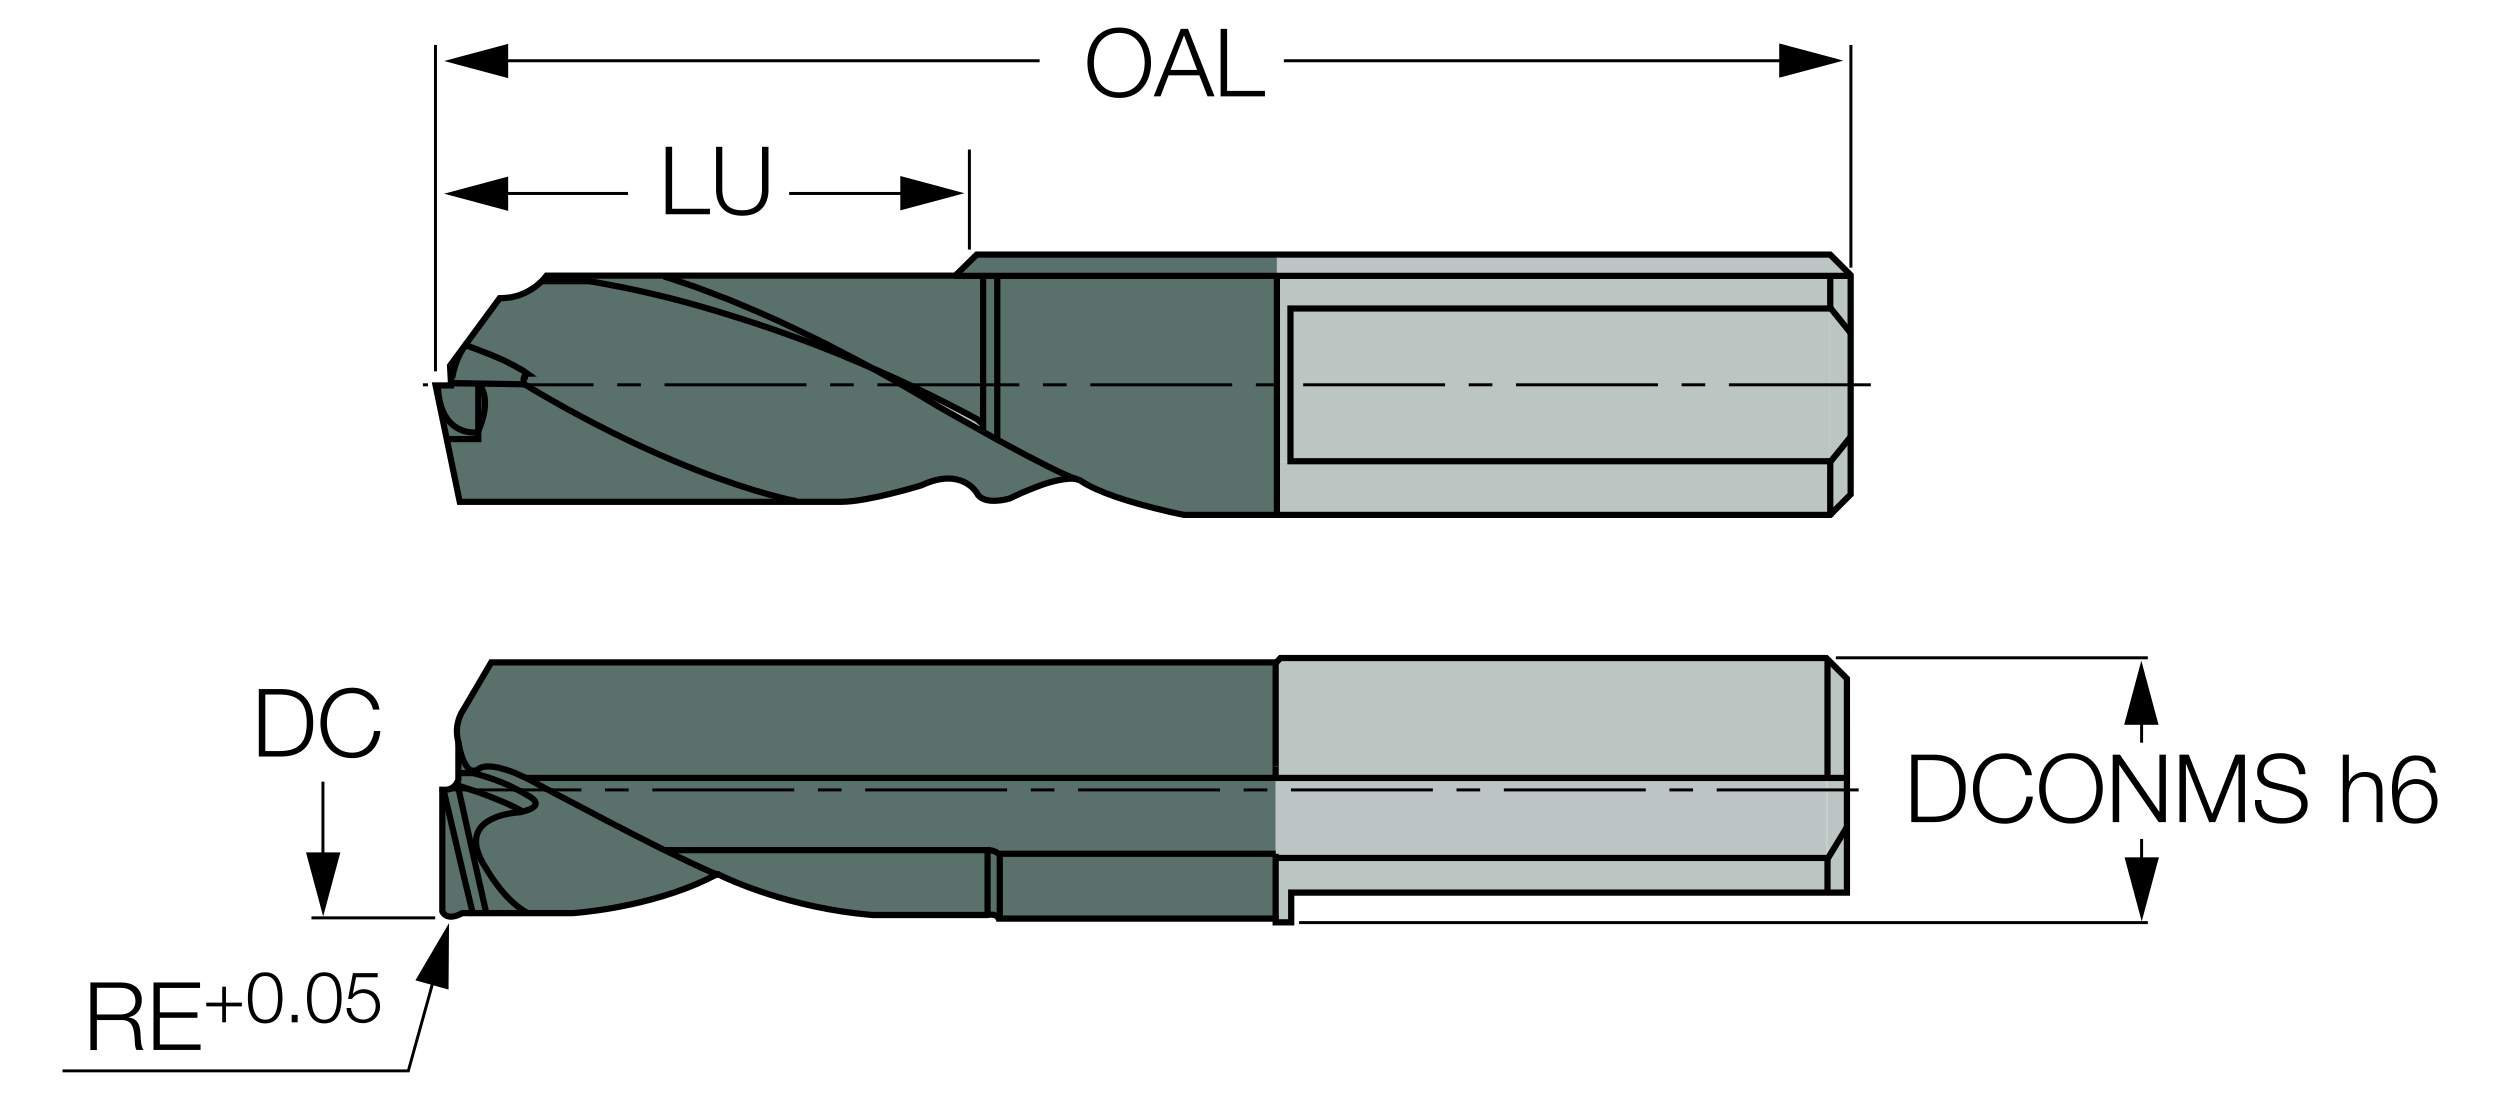 <?xml version="1.0" encoding="utf-8"?>
<!-- Generator: Adobe Illustrator 28.0.0, SVG Export Plug-In . SVG Version: 6.00 Build 0)  -->
<svg version="1.1" xmlns="http://www.w3.org/2000/svg" xmlns:xlink="http://www.w3.org/1999/xlink" x="0px" y="0px"
	 viewBox="0 0 200.82 88.35" style="enable-background:new 0 0 200.82 88.35;" xml:space="preserve">
<style type="text/css">
	.st0{fill:#BBC5C2;}
	.st1{fill:#BCC5C3;}
	.st2{fill:#5A716B;}
	.st3{fill:#A9B5B2;}
	.st4{fill:none;stroke:#000000;stroke-width:0.5;stroke-miterlimit:3.864;}
	.st5{fill:url(#SVGID_1_);}
	.st6{fill:url(#SVGID_00000012433870768041175040000014815537659365099447_);}
	.st7{fill:url(#SVGID_00000164501595201932533140000004797968611212352133_);}
</style>
<g id="Foreground">
	<g id="XMLID_00000080916345077124729800000016665909229164982667_">
		<g>
			<polygon class="st0" points="148.68,26.77 148.68,34.99 148.64,35.04 148.64,26.72 			"/>
			<polygon class="st1" points="148.66,22.11 148.64,22.11 147.8,21.28 			"/>
			<polygon class="st0" points="147.02,41.33 147.02,41.34 147,41.35 147,37.05 147.07,37.05 148.64,35.11 148.64,39.71 			"/>
			<polygon class="st0" points="148.64,35.04 148.64,35.11 147.07,37.05 			"/>
			<polygon class="st0" points="148.64,26.72 148.64,35.04 147.07,37.05 147,37.05 147,24.78 147.07,24.78 			"/>
			<polygon class="st0" points="147,22.16 147,22.11 148.64,22.11 148.64,26.72 147.07,24.78 147,24.78 			"/>
			<polygon class="st1" points="148.64,22.11 147,22.11 146.99,22.11 146.99,22.08 102.61,22.08 102.61,22.14 102.57,22.14 
				102.57,22.1 102.57,20.51 102.57,20.47 146.99,20.47 147.8,21.28 			"/>
			<rect x="146.99" y="24.78" class="st0" width="0.02" height="12.26"/>
			<polygon class="st0" points="146.99,37.05 146.99,41.36 102.61,41.36 102.61,37.05 103.66,37.05 			"/>
			<rect x="103.66" y="24.78" class="st0" width="43.33" height="12.26"/>
			<polygon class="st0" points="146.99,22.16 146.99,24.78 103.66,24.78 103.66,37.05 102.61,37.05 102.61,22.16 			"/>
			<polygon class="st0" points="146.99,22.11 146.99,22.16 102.61,22.16 102.61,22.14 			"/>
			<polygon class="st1" points="146.99,22.08 146.99,22.11 102.61,22.14 102.61,22.08 			"/>
			<polygon class="st2" points="102.57,22.1 102.57,22.14 80.12,22.16 76.78,22.16 76.74,22.16 78.46,20.47 102.57,20.47 
				102.57,20.51 			"/>
			<path class="st2" d="M102.51,22.18v19.18H95.1c0,0-0.03-0.01-0.09-0.02c-0.14-0.03-0.47-0.1-0.9-0.19
				c-0.15-0.04-0.31-0.09-0.5-0.12c-0.02,0-0.05-0.01-0.08-0.02c-1.37-0.35-3.55-1-6.16-2.05c-0.25-0.13-0.47-0.27-0.66-0.4
				c0,0-0.03-0.02-0.09-0.03c-0.02,0-0.03-0.01-0.05-0.02c-0.03,0-0.05-0.01-0.08-0.02c0,0,0,0-0.01,0
				c-0.02-0.01-0.05-0.01-0.07-0.02c-1.03-0.34-3.34-1.54-5.59-2.76c-0.02-0.01-0.04-0.02-0.07-0.04c-0.22-0.13-0.44-0.27-0.66-0.4
				v-13.1H102.51z"/>
			<path class="st0" d="M86.72,38.56c0.19,0.13,0.41,0.27,0.66,0.4c-0.37-0.15-0.75-0.31-1.13-0.48c0.1,0,0.19,0.01,0.26,0.02
				c0.01,0,0.01,0,0.01,0c0.03,0.01,0.06,0.02,0.08,0.02c0.02,0.01,0.03,0.02,0.05,0.02C86.69,38.54,86.72,38.56,86.72,38.56z"/>
			<path class="st0" d="M86.58,38.51c-0.02,0-0.05-0.01-0.08-0.02C86.54,38.5,86.56,38.51,86.58,38.51z"/>
			<path class="st0" d="M86.43,38.47c0.02,0.01,0.05,0.01,0.07,0.02c-0.07-0.01-0.15-0.02-0.26-0.02c-0.02-0.01-0.04-0.02-0.06-0.03
				C86.29,38.45,86.37,38.46,86.43,38.47z"/>
			<path class="st0" d="M86.43,38.47c-0.07-0.01-0.14-0.02-0.25-0.03c-1.67-0.73-3.49-1.62-5.34-2.73
				C83.09,36.93,85.41,38.13,86.43,38.47z"/>
			<path class="st2" d="M63.32,40.11c-0.02-0.01-0.05-0.01-0.08-0.02c-4.47-1.32-8.23-2.73-11.27-4.03
				c-0.07-0.03-0.12-0.06-0.2-0.09c-0.25-0.11-0.5-0.23-0.76-0.35c-2.62-1.23-5.56-2.76-8.75-4.68c-0.05-0.05-0.09-0.09-0.1-0.13
				c-0.11-0.43,0.02-0.66,0.1-0.75c0.01-0.01,0.02-0.02,0.02-0.01c0.04-0.01,0.06-0.02,0.06-0.02c-0.01-0.01-0.02-0.01-0.03-0.02
				C42.33,30,42.34,30,42.34,30c-0.22-0.15-0.46-0.3-0.71-0.44c-0.22-0.13-0.45-0.25-0.68-0.36c-0.17-0.1-0.34-0.18-0.51-0.26
				c-0.42-0.21-0.83-0.38-1.19-0.51c-0.03-0.01-0.06-0.03-0.09-0.03c-1-0.41-1.78-0.67-1.78-0.67c-0.02,0.03-0.05,0.07-0.07,0.1
				c-0.01,0-0.02,0-0.02,0l2.84-3.86c0.15,0,0.3,0,0.45-0.02c0.08,0,0.15-0.01,0.23-0.02c0.19-0.02,0.37-0.06,0.54-0.1
				c0.17-0.04,0.33-0.09,0.48-0.15c0.31-0.11,0.59-0.26,0.84-0.42c0.2-0.11,0.37-0.24,0.51-0.36c0.13-0.1,0.26-0.21,0.35-0.31h0.01
				h3.76c0,0,0.08,0.01,0.23,0.04c0.05,0,0.1,0.01,0.17,0.02c0.03,0.01,0.06,0.01,0.09,0.02c0.05,0.01,0.1,0.02,0.15,0.02
				c0.08,0.02,0.16,0.03,0.25,0.05c0.28,0.05,0.65,0.11,1.06,0.2c0.26,0.05,0.54,0.1,0.85,0.16c0.42,0.09,0.88,0.19,1.4,0.3
				c0.38,0.09,0.78,0.18,1.21,0.28c1.32,0.31,2.84,0.72,4.54,1.22c0.49,0.15,1,0.3,1.52,0.47c0.33,0.1,0.67,0.21,1.02,0.32
				c0.31,0.1,0.63,0.2,0.95,0.31c1.94,0.64,4.02,1.39,6.23,2.28c0.37,0.15,0.74,0.3,1.11,0.46c0.01,0,0.01,0,0.02,0.01
				c0.34,0.18,5.46,2.85,7.13,3.82c0.1,0.05,0.2,0.11,0.29,0.17c0,0,0.32,0.19,0.86,0.49c0.18,0.1,0.38,0.22,0.6,0.34
				c0.56,0.32,1.24,0.7,1.98,1.11c0.01,0.01,0.01,0.01,0.01,0.01c0.15,0.08,0.29,0.16,0.45,0.25c0,0,0,0,0.01,0l0.68,0.44v-0.05
				c0.22,0.11,0.44,0.24,0.66,0.35c0.03,0.02,0.05,0.03,0.07,0.04c1.85,1.1,3.67,2,5.34,2.73c-0.38-0.01-1.04,0.05-2.12,0.4
				c-0.55,0.18-1.22,0.43-2,0.77c-0.31,0.13-0.64,0.28-0.99,0.46c0,0-2.08,0.63-2.61-0.45c0,0-1.2-2.13-4.44-0.62
				c0,0-4.3,1.33-6.47,1.33h-3.5c0,0-0.01,0-0.04-0.01C63.78,40.26,63.55,40.18,63.32,40.11z"/>
			<path class="st0" d="M80.12,35.33v0.05l-0.68-0.44C79.67,35.07,79.9,35.19,80.12,35.33z"/>
			<path class="st2" d="M80.12,35.28v0.05c-0.23-0.13-0.46-0.26-0.68-0.39c-0.01,0-0.01,0-0.01,0l-0.36-0.23V22.18h1.05V35.28z"/>
			<path class="st1" d="M79.01,34.14l-0.03,0.55c0,0,0,0-0.01-0.01V34.1L79.01,34.14z"/>
			<path class="st1" d="M78.97,34.1v0.58c-0.74-0.41-1.42-0.79-1.98-1.11c-0.22-0.12-0.43-0.24-0.6-0.34
				c-0.54-0.3-0.86-0.49-0.86-0.49c-0.1-0.06-0.2-0.12-0.29-0.17c-0.72-0.45-1.43-0.86-2.12-1.26c-0.47-0.28-0.94-0.55-1.4-0.81
				c-0.55-0.31-1.09-0.61-1.62-0.9c0.23,0.09,0.47,0.2,0.7,0.3c0.01,0.01,0.03,0.01,0.04,0.02l7.52,3.75l0.6,0.49L78.97,34.1
				L78.97,34.1z"/>
			<path class="st0" d="M78.97,34.1v0.06l-0.6-0.49l-7.52-3.75c0.4,0.18,0.8,0.36,1.21,0.54l0.21,0.1c0.5,0.24,1.02,0.48,1.53,0.72
				c1.54,0.74,3.12,1.54,4.71,2.4L78.97,34.1z"/>
			<path class="st2" d="M78.97,22.17V34.1l-0.47-0.42c-1.6-0.86-3.17-1.66-4.71-2.4c-0.58-0.28-1.16-0.56-1.74-0.83l-3.83-1.87
				c-0.09-0.04-0.16-0.09-0.25-0.12c-0.12-0.07-0.26-0.13-0.38-0.2c-0.17-0.09-0.34-0.18-0.5-0.26c-0.17-0.09-0.34-0.18-0.51-0.27
				c-0.01,0-0.03-0.01-0.04-0.02c-0.54-0.28-1.06-0.53-1.58-0.78c-0.09-0.04-0.16-0.09-0.25-0.12c-0.17-0.08-0.34-0.16-0.5-0.24
				c-0.18-0.09-0.35-0.17-0.52-0.25c-0.3-0.14-0.6-0.28-0.89-0.42c-0.07-0.03-0.12-0.06-0.19-0.09c-0.41-0.19-0.82-0.37-1.21-0.54
				c-0.1-0.05-0.2-0.09-0.29-0.13c-0.28-0.12-0.55-0.24-0.82-0.35c-0.1-0.04-0.19-0.09-0.28-0.12c-0.14-0.06-0.28-0.12-0.43-0.18
				c-0.38-0.16-0.75-0.3-1.1-0.46c-0.02-0.01-0.04-0.01-0.06-0.02c-0.09-0.04-0.17-0.07-0.26-0.1c-0.09-0.04-0.19-0.07-0.28-0.1
				c-0.45-0.18-0.86-0.34-1.25-0.48c-0.09-0.03-0.17-0.07-0.25-0.1c-0.07-0.02-0.13-0.05-0.19-0.07c-0.05-0.02-0.09-0.04-0.13-0.05
				c-0.1-0.04-0.19-0.07-0.28-0.1c-0.17-0.06-0.33-0.11-0.47-0.16c-0.11-0.05-0.23-0.09-0.33-0.11c-0.53-0.19-0.94-0.32-1.22-0.41
				c-0.05-0.01-0.1-0.03-0.13-0.04c-0.02-0.01-0.04-0.01-0.05-0.02c-0.03,0-0.06-0.01-0.08-0.02c-0.1-0.03-0.16-0.05-0.16-0.05
				l23.4-0.05h0.04L78.97,22.17z"/>
			<path class="st0" d="M77,33.57c-0.22-0.12-0.42-0.24-0.6-0.34C76.57,33.33,76.78,33.44,77,33.57z"/>
			<path class="st0" d="M73.12,31.3c0.69,0.4,1.4,0.82,2.12,1.26c-1.67-0.97-6.79-3.64-7.13-3.82c0.65,0.26,1.31,0.54,1.98,0.84
				c0.01,0.01,0.01,0.01,0.02,0.01c0.53,0.29,1.07,0.59,1.62,0.9C72.18,30.76,72.65,31.02,73.12,31.3z"/>
			<path class="st0" d="M73.79,31.28c-0.51-0.25-1.03-0.48-1.53-0.72l-0.21-0.1C72.63,30.72,73.21,30.99,73.79,31.28z"/>
			<path class="st0" d="M71.73,30.49c0.46,0.26,0.92,0.53,1.4,0.81C72.65,31.02,72.18,30.76,71.73,30.49z"/>
			<path class="st0" d="M72.05,30.45c-0.41-0.18-0.81-0.36-1.21-0.54c-0.01-0.01-0.03-0.01-0.04-0.02l-1.88-0.94
				c-0.24-0.12-0.48-0.25-0.7-0.37L72.05,30.45z"/>
			<path class="st1" d="M70.8,29.89c-0.24-0.1-0.47-0.21-0.7-0.3c-0.01,0-0.01,0-0.02-0.01c-0.26-0.14-0.51-0.28-0.77-0.42
				c-0.13-0.07-0.26-0.13-0.39-0.21L70.8,29.89z"/>
			<path class="st2" d="M69.31,29.16c0.26,0.14,0.51,0.28,0.77,0.42c-0.67-0.29-1.33-0.58-1.98-0.84c-0.01-0.01-0.01-0.01-0.02-0.01
				c-0.37-0.16-0.75-0.31-1.11-0.46c-2.21-0.89-4.29-1.64-6.23-2.28c-0.32-0.11-0.64-0.22-0.95-0.31c-0.34-0.11-0.68-0.22-1.02-0.32
				c-0.52-0.16-1.03-0.31-1.52-0.47c-1.7-0.49-3.22-0.9-4.54-1.22c-0.43-0.1-0.83-0.2-1.21-0.28c-0.51-0.11-0.98-0.22-1.4-0.3
				c-0.3-0.07-0.59-0.11-0.85-0.16c-0.42-0.09-0.78-0.15-1.06-0.2c-0.03-0.01-0.06-0.01-0.08-0.02
				C50.65,23.11,58.83,24.65,69.31,29.16z"/>
			<path class="st2" d="M68.92,28.95c0.13,0.08,0.26,0.14,0.39,0.21c-10.49-4.51-18.67-6.05-21.18-6.45
				c-0.07-0.01-0.11-0.02-0.17-0.03c-0.08-0.02-0.15-0.03-0.22-0.04c-0.01,0-0.02,0-0.03,0c-0.1-0.02-0.18-0.03-0.24-0.04
				c-0.1-0.01-0.16-0.02-0.16-0.02h-3.76l0.37-0.38h9.42c0,0,0.06,0.02,0.16,0.05c0.03,0.01,0.07,0.02,0.1,0.04c0,0,0.01,0,0.02,0
				c0.04,0.01,0.09,0.03,0.13,0.04c0.28,0.09,0.68,0.22,1.22,0.41c0.1,0.03,0.22,0.07,0.33,0.11c0.14,0.05,0.3,0.1,0.47,0.16
				c0.09,0.04,0.18,0.08,0.28,0.1c0.05,0.01,0.09,0.03,0.13,0.05c0.06,0.02,0.12,0.05,0.19,0.07c0.08,0.03,0.16,0.07,0.25,0.1
				c0.39,0.15,0.81,0.31,1.25,0.48c0.09,0.04,0.18,0.07,0.28,0.1c0.08,0.04,0.16,0.08,0.26,0.1c0.02,0.01,0.04,0.01,0.06,0.02
				c0.35,0.15,0.71,0.3,1.1,0.46c0.13,0.07,0.28,0.12,0.43,0.18c0.09,0.04,0.19,0.09,0.28,0.12c0.01,0,0.02,0,0.02,0.01
				c0.35,0.15,0.71,0.31,1.09,0.47c0.39,0.17,0.8,0.35,1.21,0.54c0.05,0.02,0.09,0.04,0.15,0.08c0.3,0.13,0.62,0.28,0.93,0.43
				c0.17,0.09,0.34,0.16,0.52,0.25c0.16,0.08,0.33,0.16,0.5,0.24c0.09,0.05,0.16,0.09,0.25,0.12c0.51,0.25,1.04,0.5,1.58,0.78
				c0.01,0.01,0.03,0.01,0.04,0.02c0.16,0.09,0.33,0.17,0.51,0.27c0.16,0.08,0.33,0.17,0.5,0.26c0.12,0.07,0.26,0.13,0.38,0.2
				c0.09,0.04,0.16,0.09,0.25,0.12C68.45,28.7,68.69,28.83,68.92,28.95z"/>
			<path class="st0" d="M68.09,28.73c-0.37-0.15-0.74-0.3-1.11-0.46C67.34,28.42,67.72,28.57,68.09,28.73z"/>
			<path class="st0" d="M66.58,27.74c0.17,0.09,0.34,0.17,0.51,0.27C66.91,27.91,66.74,27.82,66.58,27.74z"/>
			<path class="st0" d="M66.58,27.74c-0.01-0.01-0.03-0.01-0.04-0.02C66.55,27.73,66.57,27.74,66.58,27.74z"/>
			<path class="st2" d="M38.42,34.62v-3.76l-2.19,0.03l-0.08-1.5l1.15-1.56c0,0,0.01,0,0.02,0.01c-0.95,1.31-1.05,2.92-1.05,2.92
				l5.83,0.1c-0.02-0.07-0.03-0.12-0.04-0.17c0.03,0.04,0.06,0.08,0.1,0.12c0,0.02,0,0.05,0.01,0.08c0.03,0.02,0.07,0.04,0.1,0.06
				c0.07,0.08,0.16,0.16,0.28,0.26c0,0,3.06,2.11,9.02,4.68c0.08,0.03,0.14,0.07,0.22,0.1c7.16,3.3,11.82,4.26,12.25,4.34
				c0.03,0.01,0.04,0.01,0.04,0.01H36.93l-1.05-5.06h2.55V34.62z"/>
			<path class="st0" d="M63.32,40.11c0.23,0.07,0.47,0.14,0.7,0.21c-0.43-0.09-5.08-1.05-12.25-4.34c0.08,0.03,0.13,0.06,0.2,0.09
				c5.67,2.58,9.71,3.67,11.27,4.03C63.27,40.1,63.3,40.1,63.32,40.11z"/>
			<path class="st0" d="M62.8,25.91c-0.02-0.01-0.03-0.02-0.04-0.01c-0.06-0.04-0.1-0.06-0.15-0.08
				C62.67,25.85,62.73,25.88,62.8,25.91z"/>
			<path class="st0" d="M60.74,26c-0.32-0.11-0.64-0.22-0.95-0.31C60.11,25.78,60.42,25.88,60.74,26z"/>
			<path class="st0" d="M63.24,40.09c-1.56-0.36-5.6-1.44-11.27-4.03C55.02,37.37,58.78,38.77,63.24,40.09z"/>
			<path class="st0" d="M58.78,25.36c-0.52-0.16-1.03-0.31-1.52-0.47C57.75,25.05,58.26,25.2,58.78,25.36z"/>
			<path class="st0" d="M56.38,23.23c-0.07-0.02-0.13-0.05-0.19-0.07C56.25,23.18,56.32,23.21,56.38,23.23z"/>
			<path class="st0" d="M53.76,22.33c-0.05-0.01-0.1-0.03-0.13-0.04C53.67,22.3,53.71,22.32,53.76,22.33z"/>
			<path class="st0" d="M53.58,22.27c0.01,0.01,0.03,0.01,0.05,0.02c-0.01,0-0.02,0-0.02,0C53.6,22.28,53.59,22.28,53.58,22.27z"/>
			<path class="st0" d="M51.51,23.39c0.38,0.09,0.78,0.18,1.21,0.28C52.29,23.57,51.89,23.48,51.51,23.39z"/>
			<path class="st0" d="M51.02,35.63c0.26,0.12,0.51,0.24,0.76,0.35c-0.08-0.03-0.14-0.07-0.22-0.1
				C51.38,35.8,51.2,35.72,51.02,35.63z"/>
			<path class="st0" d="M50.11,23.09c-0.3-0.06-0.59-0.11-0.85-0.16C49.52,22.98,49.81,23.02,50.11,23.09z"/>
			<path class="st0" d="M48.2,22.73c-0.09-0.02-0.17-0.03-0.25-0.05c0.06,0.01,0.1,0.02,0.17,0.03
				C48.15,22.72,48.18,22.72,48.2,22.73z"/>
			<path class="st0" d="M47.96,22.68c-0.06,0-0.1-0.01-0.15-0.02c-0.03,0-0.05-0.01-0.07-0.02C47.81,22.65,47.88,22.66,47.96,22.68z
				"/>
			<path class="st0" d="M47.81,22.66c-0.04-0.01-0.07-0.01-0.09-0.02c0.01,0,0.02,0,0.03,0C47.76,22.65,47.78,22.66,47.81,22.66z"/>
			<path class="st0" d="M47.71,22.64c-0.07-0.01-0.12-0.02-0.17-0.02c-0.03-0.01-0.05-0.01-0.07-0.02
				C47.53,22.61,47.62,22.62,47.71,22.64z"/>
			<path class="st0" d="M47.47,22.61c0.02,0.01,0.04,0.01,0.07,0.02c-0.15-0.03-0.23-0.04-0.23-0.04S47.37,22.6,47.47,22.61z"/>
			<path class="st0" d="M42.31,30.02c0.01,0.01,0.02,0.01,0.03,0.02c0,0-0.02,0.01-0.06,0.02C42.3,30.03,42.3,30.02,42.31,30.02
				C42.31,30.02,42.31,30.02,42.31,30.02z"/>
			<path class="st3" d="M42.34,30c0,0-0.01,0-0.03,0.02c-0.41-0.28-0.82-0.52-1.22-0.73c0.19,0.09,0.36,0.18,0.53,0.28
				C41.89,29.69,42.12,29.84,42.34,30z"/>
			<path class="st2" d="M42.31,30.02C42.31,30.02,42.31,30.02,42.31,30.02c-0.02,0.01-0.04,0.02-0.05,0.05
				c-0.01-0.01-0.02,0-0.03,0.02c-0.02,0.01-0.03,0.02-0.04,0.03c-0.13,0.08-0.29,0.26-0.13,0.57v0.01c0.01,0.05,0.02,0.1,0.04,0.17
				l-5.83-0.1c0,0,0.1-1.61,1.05-2.92c0.01,0,0.02,0,0.03,0.01c0.31,0.09,2.19,0.67,3.75,1.43C41.5,29.49,41.91,29.74,42.31,30.02z"
				/>
			<path class="st0" d="M42.3,30.02c0,0-0.01,0.01-0.02,0.03c0-0.01-0.01,0-0.02,0.01C42.28,30.03,42.3,30.02,42.3,30.02z"/>
			<path class="st0" d="M42.27,30.06c-0.01,0.01-0.02,0.01-0.03,0.02C42.25,30.06,42.26,30.05,42.27,30.06z"/>
			<path class="st0" d="M42.27,30.95c-0.03-0.02-0.07-0.04-0.1-0.06c-0.01-0.03-0.01-0.06-0.01-0.08
				C42.18,30.85,42.22,30.9,42.27,30.95z"/>
			<path class="st0" d="M42.68,23.26c-0.25,0.16-0.52,0.3-0.84,0.42C42.15,23.56,42.43,23.41,42.68,23.26z"/>
			<path class="st3" d="M42.2,30.11c-0.09,0.1-0.18,0.28-0.13,0.57C41.91,30.37,42.07,30.19,42.2,30.11z"/>
			<path class="st3" d="M40.95,29.2c0.24,0.11,0.47,0.23,0.68,0.36c-0.17-0.1-0.34-0.19-0.53-0.28
				C41.05,29.25,40.99,29.23,40.95,29.2z"/>
			<path class="st3" d="M40.95,29.2c0.05,0.03,0.1,0.05,0.15,0.09c-1.57-0.77-3.44-1.35-3.75-1.43c0.17,0.03,0.86,0.18,1.81,0.55
				c0.03,0,0.06,0.02,0.09,0.03c0.38,0.15,0.78,0.33,1.19,0.51C40.6,29.02,40.78,29.1,40.95,29.2z"/>
			<path class="st0" d="M41.35,23.83c-0.17,0.05-0.35,0.09-0.54,0.1C41,23.92,41.18,23.88,41.35,23.83z"/>
			<path class="st0" d="M40.59,23.95c0.08,0,0.15-0.01,0.23-0.02C40.74,23.94,40.66,23.95,40.59,23.95z"/>
			<path class="st0" d="M39.25,28.43c0.36,0.13,0.77,0.3,1.19,0.51C40.02,28.76,39.63,28.58,39.25,28.43z"/>
			<path class="st3" d="M39.16,28.4c-0.95-0.37-1.64-0.52-1.81-0.55c-0.01-0.01-0.02-0.01-0.03-0.01c-0.01-0.01,0-0.01,0-0.01
				c0.02-0.03,0.05-0.07,0.07-0.1C37.38,27.74,38.16,27.99,39.16,28.4z"/>
			<path class="st2" d="M38.42,34.62v0.65h-2.55l-0.89-4.29h0.19c0.15,4.25,3.2,3.76,3.2,3.76C38.39,34.7,38.41,34.66,38.42,34.62z"
				/>
			<path class="st2" d="M38.42,30.86v3.76c-0.01,0.04-0.03,0.08-0.05,0.11c0,0-3.05,0.48-3.2-3.76h1.05v-0.09L38.42,30.86z"/>
			<polygon class="st2" points="35.17,30.97 34.98,30.97 35.87,35.27 35.84,35.27 34.92,30.9 36.22,30.89 36.22,30.97 			"/>
		</g>
		<g>
			<polyline class="st4" points="76.74,22.16 76.78,22.16 80.12,22.16 102.61,22.16 146.99,22.16 147,22.16 147.02,22.16 
				148.53,22.16 			"/>
			<polyline class="st4" points="147.02,22.15 147.02,22.16 147.02,24.73 			"/>
			<line class="st4" x1="147.02" y1="41.33" x2="147.02" y2="37.09"/>
			<line class="st4" x1="147.02" y1="41.36" x2="147.02" y2="41.34"/>
			<line class="st4" x1="102.57" y1="22.2" x2="102.57" y2="41.36"/>
			<polyline class="st4" points="148.68,26.77 148.64,26.72 147.07,24.78 147,24.78 146.99,24.78 103.66,24.78 103.66,37.05 
				146.99,37.05 147,37.05 147.07,37.05 148.64,35.11 148.68,35.06 			"/>
			<path class="st4" d="M86.63,38.53c0.06,0.01,0.09,0.03,0.09,0.03c0.19,0.13,0.41,0.27,0.66,0.4c1.68,0.91,4.44,1.65,6.16,2.05
				c0.03,0.01,0.06,0.02,0.08,0.02c0.18,0.05,0.35,0.09,0.5,0.12c0.44,0.09,0.76,0.16,0.9,0.19c0.06,0.01,0.09,0.02,0.09,0.02h7.41
				h0.07h0.04h44.37h0.01l0.01-0.01l0.02-0.01v-0.01l1.62-1.62v-4.61v-0.07v-8.32v-4.61l-0.84-0.84l-0.81-0.81h-44.42H78.46
				l-1.72,1.69H43.91c0,0-0.25,0.35-0.72,0.74c-0.14,0.12-0.31,0.25-0.51,0.36c-0.25,0.16-0.52,0.3-0.84,0.42
				c-0.15,0.07-0.31,0.11-0.48,0.15c-0.17,0.05-0.35,0.09-0.54,0.1c-0.08,0.01-0.15,0.02-0.23,0.02c-0.14,0.02-0.29,0.02-0.45,0.02
				l-2.84,3.86l-1.15,1.56l0.08,1.5v0.09h-1.05h-0.19l0.89,4.29l1.05,5.06h27.13h3.5c2.17,0,6.47-1.33,6.47-1.33
				c3.24-1.51,4.44,0.62,4.44,0.62c0.53,1.07,2.61,0.45,2.61,0.45c0.35-0.17,0.67-0.32,0.99-0.46c0.79-0.34,1.45-0.59,2-0.77
				c1.09-0.33,1.78-0.39,2.18-0.37c0.1,0,0.19,0.01,0.26,0.02"/>
			<path class="st4" d="M86.51,38.49c0.03,0.01,0.05,0.02,0.08,0.02"/>
			<path class="st4" d="M63.96,40.25c0,0-0.22-0.04-0.64-0.13c-0.02-0.01-0.05-0.01-0.08-0.02c-1.56-0.36-5.6-1.44-11.27-4.03
				c-0.07-0.03-0.12-0.06-0.2-0.09c-0.25-0.11-0.5-0.23-0.76-0.35c-2.62-1.23-5.56-2.76-8.75-4.68c-0.03-0.02-0.07-0.04-0.1-0.06"/>
			<path class="st4" d="M37.32,27.83c0.02-0.03,0.05-0.07,0.07-0.1c0,0,0.78,0.26,1.78,0.67c0.03,0,0.06,0.02,0.09,0.03
				c0.38,0.15,0.78,0.33,1.19,0.51c0.17,0.08,0.34,0.16,0.51,0.26c0.24,0.11,0.47,0.23,0.68,0.36c0.26,0.13,0.49,0.28,0.71,0.44
				c0,0-0.01,0-0.03,0.02c0,0,0,0-0.01,0.01c-0.01,0-0.03,0.01-0.04,0.04c-0.01-0.01-0.02,0-0.03,0.02
				c-0.02,0.01-0.03,0.02-0.04,0.03c-0.09,0.1-0.18,0.28-0.13,0.57v0.01c0.01,0.05,0.02,0.1,0.04,0.17l-5.83-0.1
				C36.27,30.76,36.37,29.15,37.32,27.83C37.31,27.83,37.32,27.83,37.32,27.83z"/>
			<polyline class="st4" points="35.84,35.27 35.87,35.27 38.42,35.27 38.42,34.62 38.42,30.86 			"/>
			<path class="st4" d="M38.51,30.91c0,0,1.07,1.07-0.09,3.71c-0.01,0.04-0.03,0.08-0.05,0.11c0,0-3.05,0.48-3.2-3.76v-0.01"/>
			<path class="st4" d="M70.1,29.59c0.23,0.09,0.47,0.2,0.7,0.3c0.01,0.01,0.03,0.01,0.04,0.02c0.4,0.18,0.8,0.36,1.21,0.54
				c0.58,0.27,1.16,0.54,1.74,0.83c1.54,0.74,3.12,1.54,4.71,2.4l0.47,0.42h0.01l0.04,0.04"/>
			<path class="st4" d="M43.54,22.59L43.54,22.59h3.77c0,0,0.06,0.01,0.16,0.02c0.02,0.01,0.04,0.01,0.07,0.02
				c0.05,0,0.1,0.01,0.17,0.02c0.03,0.01,0.06,0.01,0.09,0.02c0.05,0.01,0.1,0.02,0.15,0.02c0.06,0.01,0.1,0.02,0.17,0.03
				c0.02,0.01,0.05,0.01,0.08,0.02c0.28,0.05,0.65,0.11,1.06,0.2c0.26,0.05,0.54,0.09,0.85,0.16c0.42,0.09,0.88,0.19,1.4,0.3
				c0.38,0.09,0.78,0.18,1.21,0.28c1.32,0.31,2.84,0.72,4.54,1.22c0.49,0.15,1,0.3,1.52,0.47c0.33,0.1,0.67,0.21,1.02,0.32
				c0.31,0.1,0.63,0.2,0.95,0.31c1.94,0.64,4.02,1.39,6.23,2.28c0.36,0.14,0.74,0.29,1.11,0.46c0.01,0,0.01,0,0.02,0.01
				c0.65,0.26,1.31,0.54,1.98,0.84"/>
			<path class="st4" d="M53.34,22.21c0,0,0.06,0.02,0.16,0.05c0.02,0.01,0.05,0.02,0.08,0.02c0.01,0.01,0.03,0.01,0.05,0.02
				c0.04,0.01,0.09,0.03,0.13,0.04c0.28,0.09,0.68,0.22,1.22,0.41c0.1,0.03,0.22,0.07,0.33,0.11c0.14,0.05,0.3,0.1,0.47,0.16
				c0.09,0.04,0.18,0.07,0.28,0.1c0.05,0.01,0.09,0.03,0.13,0.05c0.06,0.02,0.12,0.05,0.19,0.07c0.08,0.03,0.16,0.07,0.25,0.1
				c0.39,0.14,0.81,0.3,1.25,0.48c0.09,0.04,0.18,0.07,0.28,0.1c0.09,0.04,0.17,0.07,0.26,0.1c0.02,0.01,0.04,0.01,0.06,0.02
				c0.35,0.15,0.72,0.29,1.1,0.46c0.14,0.06,0.28,0.12,0.43,0.18c0.09,0.04,0.19,0.09,0.28,0.12c0.01,0,0.02,0,0.02,0.01
				c0.27,0.1,0.52,0.22,0.8,0.34c0.1,0.04,0.2,0.09,0.29,0.13c0.39,0.17,0.8,0.35,1.21,0.54c0.07,0.03,0.12,0.06,0.19,0.09
				c0.29,0.13,0.59,0.28,0.89,0.42c0.17,0.08,0.34,0.16,0.52,0.25c0.16,0.08,0.33,0.16,0.5,0.24c0.09,0.04,0.16,0.09,0.25,0.12
				c0.51,0.25,1.04,0.5,1.58,0.78c0.01,0.01,0.03,0.02,0.04,0.02c0.17,0.09,0.34,0.17,0.51,0.27c0.16,0.08,0.33,0.17,0.5,0.26
				c0.12,0.07,0.26,0.13,0.38,0.2c0.09,0.04,0.16,0.09,0.25,0.12c0.23,0.12,0.47,0.25,0.7,0.37c0.13,0.08,0.26,0.14,0.39,0.21
				c0.26,0.14,0.51,0.28,0.77,0.42c0.01,0.01,0.01,0.01,0.02,0.01c0.53,0.29,1.07,0.59,1.62,0.9c0.46,0.27,0.92,0.53,1.4,0.81
				c0.69,0.4,1.4,0.82,2.12,1.26c0.1,0.05,0.2,0.11,0.29,0.17c0,0,0.32,0.19,0.86,0.49c0.17,0.1,0.38,0.22,0.6,0.34
				c0.56,0.32,1.24,0.7,1.98,1.11c0.01,0.01,0.01,0.01,0.01,0.01c0.15,0.08,0.29,0.16,0.45,0.25c0,0,0,0,0.01,0
				c0.23,0.13,0.46,0.26,0.68,0.39c0.22,0.11,0.44,0.24,0.66,0.35c0.03,0.02,0.05,0.03,0.07,0.04c2.24,1.22,4.56,2.41,5.59,2.76
				c0.02,0.01,0.05,0.01,0.07,0.02c0.01,0,0.01,0,0.01,0c0.03,0.01,0.06,0.02,0.08,0.02c0.02,0.01,0.03,0.02,0.05,0.02"/>
			<polyline class="st4" points="78.97,22.21 78.97,34.1 78.97,34.68 78.97,34.74 			"/>
			<line class="st4" x1="80.11" y1="22.21" x2="80.11" y2="35.31"/>
		</g>
	</g>
	<g id="XMLID_00000152226350292372405730000013250095061545561473_">
		<g>
			<polygon class="st0" points="148.36,66.43 148.36,71.72 146.8,71.72 146.8,68.92 146.85,68.92 147.64,67.62 148.35,66.61 
				148.35,66.45 			"/>
			<polygon class="st0" points="148.36,62.49 148.36,66.43 148.35,66.45 148.35,62.49 			"/>
			<polygon class="st0" points="148.36,54.51 148.36,62.49 148.35,62.49 146.8,62.49 146.8,52.95 			"/>
			<polygon class="st0" points="146.8,52.88 148.36,54.51 146.8,52.95 			"/>
			<polygon class="st1" points="148.35,66.45 148.35,66.61 147.64,67.62 			"/>
			<polygon class="st1" points="148.35,62.49 148.35,66.45 147.64,67.62 146.78,68.84 146.78,62.49 146.8,62.49 			"/>
			<polygon class="st0" points="147.64,67.62 146.85,68.92 146.8,68.92 146.78,68.92 146.78,68.84 			"/>
			<rect x="146.78" y="68.92" class="st0" width="0.03" height="2.8"/>
			<polygon class="st0" points="146.8,52.95 146.8,62.49 146.78,62.49 146.78,52.92 			"/>
			<polygon class="st0" points="146.8,52.88 146.8,52.95 146.78,52.92 146.78,52.86 			"/>
			<polygon class="st1" points="146.78,62.49 146.78,68.84 146.74,68.9 146.74,62.49 			"/>
			<polygon class="st0" points="146.74,68.92 146.74,71.63 103.72,71.72 103.72,74.11 102.47,74.11 102.47,73.81 102.47,73.76 
				102.48,68.92 			"/>
			<polygon class="st0" points="146.74,68.9 146.74,68.92 102.48,68.92 102.48,68.91 146.73,68.91 			"/>
			<polygon class="st1" points="146.74,62.49 146.74,68.9 146.73,68.91 102.48,68.91 102.5,62.49 			"/>
			<polygon class="st0" points="146.73,52.87 146.74,62.49 102.5,62.49 102.53,53.21 102.87,52.86 146.72,52.86 			"/>
			<polygon class="st0" points="146.73,52.86 146.73,52.87 146.72,52.86 			"/>
			<polygon class="st0" points="102.53,53.21 102.5,62.49 102.47,62.49 102.47,62.44 102.47,61.57 102.47,53.27 102.52,53.21 			"/>
			<polygon class="st2" points="102.52,53.21 102.47,53.27 102.47,53.21 			"/>
			<polygon class="st1" points="102.5,62.49 102.48,68.91 102.48,68.54 102.47,68.54 102.47,62.49 			"/>
			<polygon class="st0" points="102.48,68.91 102.48,68.92 102.47,68.92 102.47,68.58 102.47,68.54 102.48,68.54 			"/>
			<polygon class="st0" points="102.48,68.92 102.47,73.76 102.47,68.98 102.47,68.92 			"/>
			<path class="st2" d="M102.47,73.76v0.05H80.36V68.6c0,0-0.02-0.01-0.05-0.03h22.15v0.34v0.07V73.76z"/>
			<path class="st2" d="M80.31,68.58c-0.03-0.02-0.09-0.05-0.16-0.08c-0.04-0.03-0.1-0.05-0.14-0.08c-0.01,0-0.02-0.01-0.03-0.01
				c-0.12-0.06-0.29-0.11-0.47-0.13c-0.05-0.02-0.1-0.02-0.13-0.02c-0.03,0-0.05,0-0.05,0v0.01c-0.02,0-0.04,0.01-0.06,0.01H53.4
				h-0.01h-0.01c-0.01-0.01-0.01-0.01-0.02-0.01l-0.33-0.18c0.15,0.07,0.28,0.1,0.37,0.13h25.77c0.32-0.1,1.22,0.31,1.22,0.31h22.08
				v0.04H80.31z"/>
			<path class="st2" d="M102.47,62.49v6.05H80.39c0,0-0.89-0.42-1.22-0.31H53.4c-0.1-0.03-0.22-0.07-0.37-0.13h-0.01l-7.75-4.01
				c-0.13-0.07-0.27-0.13-0.38-0.2c-0.11-0.06-0.23-0.11-0.32-0.17c-0.13-0.07-0.26-0.13-0.36-0.19c-0.06-0.03-0.1-0.06-0.14-0.08
				c-0.09-0.05-0.18-0.1-0.27-0.14c-0.1-0.06-0.19-0.11-0.28-0.16c-0.21-0.12-0.41-0.23-0.61-0.33c-0.36-0.21-0.57-0.32-0.57-0.32
				h0.02H102.47z"/>
			<path class="st2" d="M102.47,62.44v0.05H42.35h-0.02c0,0,0.21,0.11,0.57,0.32c-0.48-0.27-0.93-0.48-1.32-0.64
				c-0.06-0.03-0.11-0.06-0.16-0.08c-0.36-0.16-0.83-0.33-1.32-0.43c-0.03,0-0.05-0.01-0.08-0.02c-1.06-0.23-1.47,0.03-1.58,0.12
				c-0.02,0.01-0.03,0.02-0.03,0.02c-0.01,0.01-0.03,0.02-0.04,0.02c-0.12,0.08-0.23,0.1-0.33,0.1c-0.04,0-0.07,0-0.09-0.02
				c-0.13-0.05-0.31-0.15-0.49-0.38c-0.02-0.01-0.03-0.02-0.03-0.04c-0.44-0.66-0.61-1.88-0.61-1.88v0.05
				c-0.11-0.48-0.13-0.92-0.1-1.28c0.02-0.1,0.04-0.21,0.06-0.3c0.08-0.33,0.18-0.6,0.28-0.78S37.23,57,37.23,57l2.23-3.79h63v0.06
				v8.3V62.44z"/>
			<linearGradient id="SVGID_1_" gradientUnits="userSpaceOnUse" x1="79.328" y1="71.207" x2="80.342" y2="71.207">
				<stop  offset="0" style="stop-color:#687D78"/>
				<stop  offset="0.492" style="stop-color:#E3E7E6"/>
				<stop  offset="1" style="stop-color:#687D78"/>
			</linearGradient>
			<path class="st5" d="M80.34,68.65v5.13c-0.01-0.01-0.02-0.02-0.03-0.02v-0.01v-5.12C80.32,68.63,80.33,68.64,80.34,68.65z"/>
			<path class="st2" d="M80.31,68.63v5.12c-0.38-0.44-0.99-0.24-0.99-0.24v-0.05v-5.19c0.02-0.01,0.05-0.01,0.07-0.01
				c0.04,0,0.08,0.01,0.11,0.01c0.19,0.02,0.35,0.08,0.47,0.13c0,0,0,0.01,0.01,0.01c0.14,0.08,0.23,0.15,0.23,0.15h0.03
				C80.28,68.59,80.3,68.6,80.31,68.63z"/>
			
				<linearGradient id="SVGID_00000003066754753089688680000006846129068969342095_" gradientUnits="userSpaceOnUse" x1="79.328" y1="68.5" x2="80.342" y2="68.5">
				<stop  offset="0" style="stop-color:#687D78"/>
				<stop  offset="0.492" style="stop-color:#E3E7E6"/>
				<stop  offset="1" style="stop-color:#687D78"/>
			</linearGradient>
			<path style="fill:url(#SVGID_00000003066754753089688680000006846129068969342095_);" d="M80.25,68.58h-0.03
				c0,0-0.09-0.08-0.23-0.15c0,0,0.01,0,0.02,0c0.05,0.03,0.1,0.05,0.14,0.08C80.19,68.53,80.22,68.55,80.25,68.58z"/>
			<path class="st2" d="M80.01,68.42c-0.01,0-0.02,0-0.02,0c-0.01,0-0.01-0.01-0.01-0.01C79.99,68.41,80,68.42,80.01,68.42z"/>
			
				<linearGradient id="SVGID_00000115510497506988628950000010958084895314281870_" gradientUnits="userSpaceOnUse" x1="79.328" y1="68.272" x2="80.342" y2="68.272">
				<stop  offset="0" style="stop-color:#687D78"/>
				<stop  offset="0.492" style="stop-color:#E3E7E6"/>
				<stop  offset="1" style="stop-color:#687D78"/>
			</linearGradient>
			<path style="fill:url(#SVGID_00000115510497506988628950000010958084895314281870_);" d="M79.39,68.27c-0.02,0-0.05,0-0.07,0.01
				v-0.01c0.01,0,0.03-0.01,0.05-0.01C79.38,68.26,79.38,68.26,79.39,68.27z"/>
			<path class="st2" d="M79.37,68.26c-0.02,0-0.04,0.01-0.05,0.01v-0.01C79.33,68.26,79.35,68.26,79.37,68.26z"/>
			<path class="st2" d="M79.33,73.47v0.05h-9.28c-6.6-0.55-11.54-2.86-12.31-3.24h-0.01c-0.01,0-0.01-0.01-0.02-0.01
				c-0.01,0-0.01-0.01-0.02-0.01c-0.04-0.02-0.06-0.03-0.06-0.03c-0.21-0.08-0.43-0.16-0.66-0.24c-0.04-0.02-0.08-0.04-0.11-0.06
				c-0.75-0.32-1.83-0.85-3.06-1.44c-0.12-0.07-0.25-0.12-0.37-0.19c-0.02-0.01-0.03-0.02-0.03-0.02h25.87c0.02,0,0.04,0,0.06,0
				V73.47z"/>
			<path class="st0" d="M57.7,70.27c0.01,0,0.01,0.01,0.02,0.01c-4.49,2.4-10.13,2.96-11.47,3.07c1.31-0.11,6.86-0.71,11.35-3.11
				c0.03,0.01,0.05,0.02,0.08,0.02C57.69,70.27,57.7,70.27,57.7,70.27z"/>
			<path class="st2" d="M41.54,72.76c-0.03-0.02-0.05-0.04-0.08-0.08c-0.48-0.42-1.07-1.03-1.64-1.78
				c-0.03-0.03-0.05-0.06-0.07-0.09c-0.41-0.57-0.65-0.99-0.65-0.99c-0.23-0.34-0.41-0.66-0.54-0.95c-0.01-0.01-0.01-0.01-0.01-0.02
				c-0.77-1.83,0.11-2.74,1.15-3.18c0.16-0.08,0.33-0.13,0.49-0.18c0.09-0.03,0.19-0.05,0.28-0.08c0.02-0.01,0.03-0.01,0.05-0.01
				c0.69-0.16,1.27-0.16,1.27-0.16c0.63-0.12,0.94-0.29,1.07-0.45c0.02-0.03,0.05-0.05,0.07-0.08c0.08-0.1,0.09-0.19,0.06-0.28
				c0-0.01-0.01-0.03-0.01-0.04c0-0.14-0.1-0.3-0.34-0.49c0,0-0.21-0.1-0.54-0.27c0,0,0,0-0.01-0.01c-0.68-0.42-1.58-0.78-2.36-1.04
				c-0.02-0.01-0.04-0.02-0.06-0.02c-0.09-0.04-0.17-0.07-0.26-0.1c-0.02-0.01-0.04-0.02-0.06-0.02c-0.44-0.16-0.84-0.29-1.15-0.35
				c-0.15-0.05-0.24-0.07-0.24-0.07h-1.17v-2.23c0.13,0.85,0.37,1.36,0.61,1.66c0,0.02,0.01,0.03,0.03,0.04
				c0.13,0.21,0.29,0.35,0.49,0.38c0.03,0.02,0.06,0.02,0.09,0.02c0.08,0.02,0.11,0.02,0.11,0.02c0.07-0.05,0.14-0.09,0.22-0.12
				c0.01,0,0.03-0.01,0.04-0.02c0,0,0.01-0.01,0.03-0.02c0.48-0.21,1.04-0.21,1.58-0.12c0.03,0.01,0.05,0.02,0.08,0.02
				c0.36,0.09,0.8,0.22,1.32,0.43c0.05,0.02,0.1,0.05,0.16,0.08c0.31,0.14,0.51,0.27,0.51,0.27l2.35,1.22
				c0.05,0.03,0.1,0.05,0.14,0.08c2.6,1.43,6.75,3.68,8.36,4.33c0.14,0.07,0.28,0.13,0.42,0.21c0.01,0,0.01,0,0.02,0.01h0.01
				c0.01,0.01,0.03,0.01,0.04,0.02c0.12,0.07,0.25,0.12,0.37,0.19c0.62,0.33,1.86,0.96,3.06,1.44c0.04,0.02,0.08,0.04,0.11,0.06
				c0.26,0.1,0.48,0.19,0.64,0.25c-4.49,2.39-10.04,2.99-11.35,3.11c-0.19,0.01-0.29,0.02-0.29,0.02H42.3
				C42.3,73.36,41.99,73.15,41.54,72.76z"/>
			<path class="st0" d="M56.86,69.93c-1.2-0.48-2.44-1.11-3.06-1.44C55.03,69.09,56.11,69.61,56.86,69.93z"/>
			<path class="st1" d="M53.02,68.09c-0.03-0.01-0.05-0.02-0.08-0.03c-2.7-1.36-5.85-3.01-7.68-3.98L53.02,68.09z"/>
			<path class="st2" d="M45.27,64.08c1.82,0.97,4.98,2.62,7.68,3.98c-1.61-0.66-5.76-2.9-8.36-4.33l0.3,0.15
				C45,63.95,45.14,64.02,45.27,64.08z"/>
			<path class="st1" d="M44.57,63.71c0.09,0.06,0.21,0.11,0.32,0.17l-0.3-0.15L44.57,63.71z"/>
			<path class="st1" d="M44.57,63.71l0.02,0.02c-0.05-0.03-0.09-0.05-0.14-0.08L44.57,63.71z"/>
			<path class="st1" d="M44.57,63.71l-0.12-0.06c-0.09-0.05-0.16-0.09-0.24-0.13C44.31,63.58,44.43,63.65,44.57,63.71z"/>
			<path class="st2" d="M44.2,63.52c0.08,0.05,0.15,0.09,0.24,0.13l-2.35-1.22c0,0-0.2-0.12-0.51-0.27
				c0.39,0.16,0.84,0.37,1.32,0.64c0.2,0.1,0.4,0.21,0.61,0.33c0.08,0.05,0.16,0.09,0.25,0.14c0,0,0.01,0.01,0.04,0.02
				c0.05,0.03,0.13,0.08,0.27,0.14C44.1,63.46,44.15,63.49,44.2,63.52z"/>
			<path class="st2" d="M44.06,63.45c-0.13-0.07-0.22-0.11-0.27-0.14C43.88,63.34,43.97,63.4,44.06,63.45z"/>
			<path class="st2" d="M43.51,63.14c0.1,0.05,0.19,0.1,0.28,0.16c-0.03-0.01-0.04-0.02-0.04-0.02
				C43.67,63.24,43.59,63.19,43.51,63.14z"/>
			<path class="st0" d="M43.01,64.45c0.03,0.09,0.02,0.18-0.06,0.28C42.98,64.66,43,64.6,43,64.54v-0.01
				C43,64.51,43.01,64.48,43.01,64.45z"/>
			<path class="st0" d="M43,64.41c0,0.01,0.01,0.03,0.01,0.04c0,0.03-0.01,0.06-0.01,0.08c-0.01-0.19-0.17-0.33-0.17-0.33
				c-0.05-0.05-0.09-0.09-0.14-0.12C42.81,64.16,42.95,64.28,43,64.41z"/>
			<path class="st2" d="M39.71,64.13c-0.05-0.02-0.1-0.04-0.14-0.06h-0.01c-0.04-0.02-0.07-0.03-0.1-0.05
				c-0.01,0-0.03-0.01-0.05-0.02c-1.28-0.53-2.31-0.86-2.62-0.95l0.06-0.47l0.03-0.49h1.1c0,0,1.35,0.3,2.91,1
				c0.04,0.02,0.08,0.04,0.12,0.06c0.47,0.23,0.97,0.48,1.45,0.78c0,0,0.08,0.04,0.18,0.1c0.02,0.01,0.03,0.02,0.05,0.04
				c0.05,0.04,0.1,0.08,0.14,0.12c0,0,0.16,0.14,0.17,0.33v0.01c-0.13,0.43-1.08,0.62-1.08,0.62C41.2,64.77,40.43,64.42,39.71,64.13
				z"/>
			<path class="st0" d="M42.66,63.92c0.24,0.19,0.34,0.35,0.34,0.49c-0.05-0.13-0.19-0.26-0.31-0.34c-0.02-0.02-0.03-0.03-0.05-0.04
				c-0.15-0.13-0.32-0.26-0.52-0.38C42.45,63.82,42.66,63.92,42.66,63.92z"/>
			<path class="st0" d="M42.64,64.03c-0.1-0.07-0.18-0.1-0.18-0.1c-0.48-0.29-0.98-0.55-1.45-0.78c0.43,0.18,0.81,0.36,1.1,0.49
				c0.01,0.01,0.01,0.01,0.01,0.01C42.31,63.78,42.49,63.9,42.64,64.03z"/>
			<path class="st0" d="M42.3,73.43l-1.52-0.07h1.44C42.25,73.38,42.28,73.41,42.3,73.43z"/>
			<path class="st2" d="M42.23,73.36h-1.44H40.7l-1.65-0.08l-0.19-0.84l-1.06-4.77l-0.18-0.8l-0.83-3.75
				c0.07,0.02,0.41,0.11,0.92,0.28c0.45,0.14,1,0.33,1.58,0.56c0.09,0.03,0.18,0.07,0.27,0.1h0.01h0.01
				c0.73,0.3,1.53,0.68,2.32,1.11c0,0-2.42,0.07-3.33,1.33v0.01c-0.43,0.57-0.51,1.4,0.08,2.57c0,0,0.27,0.99,1.85,2.65
				c0.09,0.1,0.18,0.2,0.28,0.3c0.12,0.13,0.26,0.27,0.4,0.39c0.05,0.05,0.1,0.1,0.16,0.14C41.6,72.83,41.9,73.09,42.23,73.36z"/>
			<path class="st0" d="M40.78,72.04c0.12,0.12,0.26,0.26,0.4,0.39C41.03,72.31,40.9,72.18,40.78,72.04z"/>
			<path class="st2" d="M42.11,63.65c-0.29-0.13-0.67-0.31-1.1-0.49c-0.05-0.02-0.09-0.04-0.12-0.06c-0.36-0.17-0.75-0.34-1.13-0.49
				C40.53,62.87,41.42,63.23,42.11,63.65z"/>
			<path class="st0" d="M39.75,62.6c0.38,0.15,0.77,0.32,1.13,0.49c-1.56-0.69-2.91-1-2.91-1h-1.1v-0.01h1.21
				c0.05,0.01,0.1,0.01,0.15,0.03c0.25,0.07,0.67,0.19,1.15,0.35c0.02,0,0.04,0.01,0.06,0.02c0.09,0.03,0.17,0.07,0.26,0.1
				C39.71,62.58,39.73,62.59,39.75,62.6z"/>
			<path class="st2" d="M40.02,61.65c-0.53-0.09-1.09-0.09-1.58,0.12C38.55,61.68,38.96,61.42,40.02,61.65z"/>
			<path class="st0" d="M39.45,64.03c0.04,0.02,0.07,0.03,0.1,0.05h-0.01C39.52,64.05,39.48,64.03,39.45,64.03z"/>
			<path class="st0" d="M39.45,64.03c0.03,0.01,0.07,0.03,0.09,0.05c-0.09-0.04-0.18-0.08-0.27-0.1c0.05,0.01,0.09,0.03,0.12,0.04
				C39.43,64.02,39.45,64.03,39.45,64.03z"/>
			<path class="st0" d="M39.41,64.01c-0.04-0.01-0.08-0.03-0.12-0.04c-0.58-0.23-1.13-0.42-1.58-0.56c-0.46-0.15-0.79-0.27-0.92-0.3
				c-0.01,0-0.01,0-0.01,0l0.01-0.05C37.1,63.15,38.12,63.47,39.41,64.01z"/>
			<path class="st0" d="M39.11,69.83c0,0,0.24,0.42,0.65,0.99c-0.58-0.74-0.96-1.39-1.19-1.94C38.7,69.17,38.88,69.49,39.11,69.83z"
				/>
			<path class="st2" d="M38.5,70.92l0.53,2.42h-1.06h-0.01l-0.04-0.17l-0.56-2.37l-1.72-7.35c0.68,0.1,0.92-0.29,1.06-0.56
				c0,0,0-0.01,0.01-0.01l0.04,0.16c-0.05-0.01-0.07-0.02-0.07-0.02L38.5,70.92z"/>
			<polygon class="st0" points="37.79,67.68 38.86,72.45 38.5,70.92 			"/>
			<path class="st2" d="M36.77,63.09l0.01,0.04l0.84,3.75l0.18,0.8l0.71,3.24l-1.81-7.89c0,0,0.02,0.01,0.07,0.02L36.77,63.09z"/>
			<path class="st2" d="M38.38,61.81c-0.08,0.04-0.15,0.08-0.22,0.12c0,0-0.04,0-0.11-0.02C38.15,61.92,38.26,61.89,38.38,61.81z"/>
			<path class="st0" d="M38.23,62.12c0.31,0.06,0.71,0.19,1.15,0.35C38.89,62.31,38.48,62.18,38.23,62.12z"/>
			<path class="st2" d="M37.93,73.17l0.04,0.17l-0.84,0.02c-1.29,0.7-1.6-0.14-1.6-0.14v-9.78L37.93,73.17z"/>
			<path class="st2" d="M37.36,70.81l0.56,2.37l-2.39-9.74c0.04,0,0.07,0.01,0.09,0.01L37.36,70.81z"/>
			<path class="st0" d="M37.61,66.88l-0.84-3.75c0,0,0,0,0.01,0L37.61,66.88z"/>
			<path class="st2" d="M37.43,61.48c-0.24-0.3-0.47-0.81-0.61-1.66v-0.17V59.6C36.82,59.6,36.99,60.81,37.43,61.48z"/>
			<path class="st2" d="M36.82,59.65v0.17c-0.01-0.04-0.01-0.08-0.02-0.11c-0.12-0.5-0.13-0.96-0.08-1.34
				C36.69,58.72,36.71,59.16,36.82,59.65z"/>
			<path class="st0" d="M36.79,63.1c0.13,0.04,0.47,0.15,0.92,0.3c-0.51-0.16-0.85-0.26-0.92-0.28V63.1z"/>
			<path class="st0" d="M36.79,63.1v0.03c-0.01,0-0.01,0-0.01,0L36.79,63.1C36.78,63.1,36.78,63.1,36.79,63.1z"/>
			<path class="st0" d="M36.79,63.06l-0.01,0.05l-0.01-0.05C36.78,63.06,36.78,63.06,36.79,63.06z"/>
			<path class="st0" d="M36.77,63.06l0.01,0.05c-0.01,0-0.01,0-0.01-0.01V63.06L36.77,63.06z"/>
			<path class="st0" d="M36.78,63.1v0.03V63.1C36.77,63.1,36.77,63.1,36.78,63.1z"/>
			<path class="st0" d="M36.73,62.87l0.04,0.19l-0.01-0.01l-0.04-0.16C36.72,62.88,36.72,62.88,36.73,62.87z"/>
		</g>
		<g>
			<path class="st4" d="M53.39,68.28c0.01,0.01,0.03,0.01,0.04,0.02c0.12,0.07,0.25,0.12,0.37,0.19c1.23,0.6,2.31,1.12,3.06,1.44
				c0.04,0.02,0.08,0.04,0.11,0.06c0.26,0.1,0.48,0.19,0.64,0.25c0.03,0.01,0.05,0.02,0.08,0.02c0.01,0.01,0.02,0.01,0.02,0.01"/>
			<path class="st4" d="M36.82,59.6c0,0,0.17,1.22,0.61,1.88c0,0.02,0.01,0.03,0.03,0.04c0.13,0.21,0.29,0.35,0.49,0.38
				c0.03,0.02,0.06,0.02,0.09,0.02c0.1,0,0.21-0.03,0.33-0.1c0.01,0,0.03-0.01,0.04-0.02c0,0,0.01-0.01,0.03-0.02
				c0.1-0.1,0.51-0.35,1.58-0.12c0.03,0.01,0.05,0.02,0.08,0.02c0.36,0.09,0.8,0.22,1.32,0.43c0.05,0.02,0.1,0.05,0.16,0.08
				c0.39,0.16,0.84,0.37,1.32,0.64c0.2,0.1,0.4,0.21,0.61,0.33c0.08,0.05,0.16,0.09,0.25,0.14c0,0,0.01,0.01,0.04,0.02
				c0.05,0.03,0.13,0.08,0.27,0.14c0.04,0.02,0.09,0.05,0.14,0.08c0.1,0.06,0.23,0.12,0.36,0.19c0.09,0.06,0.21,0.11,0.32,0.17
				c0.11,0.07,0.25,0.13,0.38,0.2c1.82,0.97,4.98,2.62,7.68,3.98c0.14,0.07,0.28,0.13,0.42,0.21c0.01,0,0.01,0,0.02,0.01"/>
			<path class="st4" d="M148.36,54.51l-1.56-1.56l-0.03-0.03l-0.05-0.05l-0.01-0.01h-43.85l-0.34,0.35h-0.01h-0.05h-63L37.23,57
				c0,0-0.08,0.1-0.17,0.28s-0.21,0.45-0.28,0.78c-0.02,0.1-0.04,0.2-0.06,0.3c-0.04,0.36-0.02,0.8,0.1,1.28v0.17v2.23v0.05v0.54
				c0,0-0.03,0.1-0.1,0.23c-0.01,0.01-0.01,0.01-0.01,0.02c-0.01,0-0.01,0.01-0.01,0.01c-0.15,0.26-0.47,0.6-1.08,0.55
				c-0.03,0-0.06-0.01-0.09-0.01v9.78c0,0,0.3,0.85,1.6,0.14h0.85h1.09h1.63h0.09h1.44h0.07h3.67c0,0,0.1-0.01,0.29-0.02
				c1.31-0.11,6.86-0.71,11.35-3.11c0.01,0,0.01-0.01,0.02-0.01c0,0,0.02,0.01,0.06,0.03c0.01,0,0.01,0.01,0.02,0.01
				c0.01,0,0.01,0.01,0.02,0.01h0.01c0.77,0.38,5.71,2.69,12.31,3.24h9.28c0,0,0.7-0.17,0.89,0.29h0.14h22.11v0.3h1.25v-2.39h43.05
				h0.03h1.56v-5.29v-3.94V54.51z"/>
			<polyline class="st4" points="146.8,52.86 146.8,52.88 146.8,52.95 146.8,62.49 			"/>
			<polyline class="st4" points="146.8,68.92 146.8,71.72 146.8,71.73 			"/>
			<path class="st4" d="M102.47,68.58H80.31h-0.07h-0.03c0,0-0.09-0.08-0.23-0.15c-0.01,0-0.01-0.01-0.01-0.01
				c-0.12-0.06-0.29-0.11-0.47-0.13c-0.04,0-0.08-0.01-0.11-0.01c-0.02,0-0.05,0-0.07,0.01c-0.02,0-0.04,0-0.06,0H53.4h-0.01h-0.01
				h-0.03"/>
			<polyline class="st4" points="148.36,66.43 148.35,66.45 147.64,67.62 146.85,68.92 146.8,68.92 146.78,68.92 146.74,68.92 
				102.48,68.92 102.47,68.92 			"/>
			<line class="st4" x1="79.33" y1="68.28" x2="79.33" y2="73.47"/>
			<polyline class="st4" points="80.31,68.53 80.31,68.58 80.31,68.63 80.31,73.75 80.31,73.76 			"/>
			<line class="st4" x1="102.47" y1="68.98" x2="102.47" y2="73.76"/>
			<polyline class="st4" points="102.47,53.21 102.47,53.27 102.47,61.57 			"/>
			<polyline class="st4" points="102.47,68.58 102.47,68.92 102.47,68.98 			"/>
			<line class="st4" x1="102.47" y1="61.57" x2="102.47" y2="62.44"/>
			<polyline class="st4" points="148.41,62.49 148.36,62.49 148.35,62.49 146.8,62.49 146.78,62.49 146.74,62.49 102.5,62.49 
				102.47,62.49 42.35,62.49 			"/>
			<path class="st4" d="M36.77,62.1h0.06h0.05h1.1c0,0,1.35,0.3,2.91,1c0.04,0.02,0.08,0.04,0.12,0.06
				c0.47,0.23,0.97,0.48,1.45,0.78c0,0,0.08,0.04,0.18,0.1c0.02,0.01,0.03,0.02,0.05,0.04c0.12,0.09,0.27,0.21,0.31,0.34
				c0,0.01,0.01,0.03,0.01,0.04c0.03,0.09,0.02,0.18-0.06,0.28c-0.02,0.03-0.05,0.05-0.07,0.08c-0.17,0.15-0.51,0.29-1.12,0.43
				c0,0-0.55,0.02-1.23,0.18c-0.02,0-0.03,0-0.05,0.01c-0.1,0.02-0.19,0.05-0.28,0.08c-0.16,0.05-0.33,0.1-0.49,0.18
				c-0.45,0.18-0.86,0.46-1.15,0.84v0.01c-0.38,0.53-0.48,1.28,0,2.34c0,0.01,0,0.01,0.01,0.02c0.13,0.29,0.31,0.61,0.54,0.95
				c0,0,0.24,0.42,0.65,0.99c0.02,0.03,0.04,0.06,0.07,0.09c0.18,0.26,0.41,0.55,0.67,0.84c0.09,0.1,0.18,0.2,0.28,0.3
				c0.12,0.13,0.26,0.27,0.4,0.39c0.05,0.05,0.1,0.1,0.16,0.14c0.04,0.04,0.09,0.08,0.13,0.1c0.03,0.04,0.05,0.06,0.08,0.08
				c0.25,0.19,0.49,0.37,0.76,0.51"/>
			<polyline class="st4" points="39.07,73.37 39.07,73.36 39.05,73.29 38.86,72.45 37.79,67.68 37.61,66.88 36.78,63.13 
				36.77,63.09 36.76,63.05 36.72,62.89 			"/>
			<polyline class="st4" points="35.63,63.44 35.63,63.45 37.36,70.81 37.93,73.17 37.96,73.34 37.97,73.34 37.97,73.36 			"/>
			<path class="st4" d="M36.72,63.08c0,0,0.02,0.01,0.05,0.01c0,0.01,0,0.01,0.01,0.01c0,0,0,0,0.01,0c0.13,0.04,0.47,0.15,0.92,0.3
				c0.45,0.14,1,0.33,1.58,0.56c0.05,0.01,0.09,0.03,0.12,0.04c0.02,0.01,0.04,0.02,0.05,0.02c0.04,0.02,0.07,0.03,0.1,0.05h0.01
				c0.05,0.02,0.1,0.04,0.14,0.06c0.78,0.3,1.58,0.66,2.2,1.01"/>
		</g>
	</g>
</g>
<g id="Layer_2">
	<g>
		<rect x="148.56" y="3.61" width="0.24" height="17.89"/>
	</g>
	<g>
		<rect x="34.86" y="3.61" width="0.24" height="26.22"/>
	</g>
	<g>
		<g>
			<rect x="103.13" y="4.76" width="40.73" height="0.24"/>
		</g>
		<g>
			<polygon points="142.92,6.24 148.07,4.87 142.92,3.49 			"/>
		</g>
	</g>
	<g>
		<g>
			<rect x="39.88" y="4.76" width="43.63" height="0.24"/>
		</g>
		<g>
			<polygon points="40.82,3.52 35.67,4.9 40.82,6.28 			"/>
		</g>
	</g>
	<g>
		<path d="M89.91,2.21c1.7,0,2.55,1.34,2.55,2.83s-0.85,2.83-2.55,2.83c-1.71,0-2.56-1.34-2.56-2.83S88.2,2.21,89.91,2.21z
			 M89.91,7.42c1.43,0,2.04-1.2,2.04-2.39c0-1.18-0.61-2.39-2.04-2.39c-1.44,0-2.04,1.2-2.04,2.39C87.86,6.22,88.47,7.42,89.91,7.42
			z"/>
		<path d="M94.85,2.32h0.58l2.13,5.42H97l-0.66-1.69h-2.47l-0.65,1.69h-0.55L94.85,2.32z M94.03,5.62h2.13l-1.05-2.78L94.03,5.62z"
			/>
		<path d="M98.05,2.32h0.52v4.98h3.04v0.44h-3.56V2.32z"/>
	</g>
	<g>
		<rect x="77.75" y="12.01" width="0.24" height="8.04"/>
	</g>
	<g>
		<g>
			<rect x="39.88" y="15.42" width="10.57" height="0.24"/>
		</g>
		<g>
			<polygon points="40.82,14.18 35.67,15.56 40.82,16.94 			"/>
		</g>
	</g>
	<g>
		<g>
			<rect x="63.39" y="15.42" width="9.88" height="0.24"/>
		</g>
		<g>
			<polygon points="72.32,16.9 77.47,15.52 72.32,14.14 			"/>
		</g>
	</g>
	<g>
		<path d="M53.47,11.79h0.52v4.98h3.04v0.44h-3.56V11.79z"/>
		<path d="M57.5,11.79h0.52v3.36c-0.01,1.26,0.59,1.74,1.59,1.74c1,0,1.6-0.48,1.6-1.74v-3.36h0.52v3.47c0,1.12-0.6,2.07-2.11,2.07
			c-1.5,0-2.1-0.95-2.1-2.07V11.79z"/>
	</g>
	<g>
		<path d="M150.28,31.03h-11.4v-0.24h11.4V31.03z M136.98,31.03h-1.9v-0.24h1.9V31.03z M133.18,31.03h-11.4v-0.24h11.4V31.03z
			 M119.88,31.03h-1.9v-0.24h1.9V31.03z M116.08,31.03h-11.4v-0.24h11.4V31.03z M102.78,31.03h-1.9v-0.24h1.9V31.03z M98.98,31.03
			h-11.4v-0.24h11.4V31.03z M85.68,31.03h-1.9v-0.24h1.9V31.03z M81.88,31.03h-11.4v-0.24h11.4V31.03z M68.58,31.03h-1.9v-0.24h1.9
			V31.03z M64.78,31.03h-11.4v-0.24h11.4V31.03z M51.48,31.03h-1.9v-0.24h1.9V31.03z M47.68,31.03h-11.4v-0.24h11.4V31.03z
			 M34.38,31.03h-0.41v-0.24h0.41V31.03z"/>
	</g>
	<g>
		<rect x="147.47" y="52.72" width="25.06" height="0.24"/>
	</g>
	<g>
		<rect x="104.35" y="73.99" width="68.18" height="0.24"/>
	</g>
	<g>
		<g>
			<rect x="171.91" y="57.28" width="0.24" height="2.38"/>
		</g>
		<g>
			<polygon points="173.39,58.22 172.01,53.07 170.63,58.22 			"/>
		</g>
	</g>
	<g>
		<g>
			<rect x="171.91" y="67.39" width="0.24" height="2.42"/>
		</g>
		<g>
			<polygon points="170.66,68.87 172.04,74.02 173.42,68.87 			"/>
		</g>
	</g>
	<g>
		<path d="M153.53,60.62h1.88c1.63,0.04,2.49,0.93,2.49,2.71c0,1.78-0.86,2.67-2.49,2.71h-1.88V60.62z M154.05,65.6h1.1
			c1.56,0.01,2.23-0.65,2.23-2.27c0-1.62-0.68-2.28-2.23-2.27h-1.1V65.6z"/>
		<path d="M162.7,62.26c-0.18-0.84-0.87-1.31-1.66-1.31c-1.44,0-2.04,1.2-2.04,2.39s0.61,2.39,2.04,2.39c1,0,1.64-0.77,1.74-1.74
			h0.52c-0.14,1.33-0.99,2.18-2.26,2.18c-1.71,0-2.56-1.34-2.56-2.83s0.85-2.83,2.56-2.83c1.03,0,2.04,0.62,2.18,1.76H162.7z"/>
		<path d="M166.36,60.5c1.7,0,2.55,1.34,2.55,2.83s-0.85,2.83-2.55,2.83c-1.71,0-2.56-1.34-2.56-2.83S164.65,60.5,166.36,60.5z
			 M166.36,65.71c1.43,0,2.04-1.2,2.04-2.39s-0.61-2.39-2.04-2.39c-1.44,0-2.04,1.2-2.04,2.39S164.93,65.71,166.36,65.71z"/>
		<path d="M169.71,60.62h0.58l3.16,4.59h0.01v-4.59h0.52v5.42h-0.58l-3.16-4.59h-0.01v4.59h-0.52V60.62z"/>
		<path d="M175.06,60.62h0.76l1.88,4.76l1.87-4.76h0.76v5.42h-0.52v-4.69h-0.01l-1.85,4.69h-0.49l-1.86-4.69h-0.01v4.69h-0.52V60.62
			z"/>
		<path d="M181.65,64.26c-0.02,1.12,0.78,1.46,1.77,1.46c0.57,0,1.44-0.31,1.44-1.1c0-0.62-0.62-0.86-1.12-0.98l-1.21-0.3
			c-0.64-0.16-1.22-0.46-1.22-1.31c0-0.53,0.34-1.53,1.87-1.53c1.07,0,2.01,0.58,2.01,1.69h-0.52c-0.03-0.83-0.71-1.25-1.48-1.25
			c-0.71,0-1.36,0.27-1.36,1.08c0,0.51,0.38,0.72,0.82,0.83l1.32,0.33c0.77,0.21,1.4,0.54,1.4,1.43c0,0.37-0.15,1.55-2.07,1.55
			c-1.28,0-2.23-0.58-2.16-1.9H181.65z"/>
		<path d="M188.2,60.62h0.48v2.18h0.01c0.18-0.47,0.7-0.79,1.25-0.79c1.1,0,1.44,0.58,1.44,1.51v2.52h-0.48v-2.45
			c0-0.68-0.22-1.19-1-1.19c-0.76,0-1.22,0.58-1.23,1.35v2.29h-0.48V60.62z"/>
		<path d="M195.2,62.07c-0.08-0.58-0.49-0.99-1.11-0.99c-1.24,0-1.47,1.41-1.47,2.38h0.02c0.25-0.52,0.81-0.88,1.41-0.88
			c1.06,0,1.75,0.74,1.75,1.78c0,1.03-0.75,1.8-1.8,1.8c-1.29,0-1.86-0.75-1.86-2.83c0-0.63,0.16-2.65,1.9-2.65
			c0.93,0,1.52,0.46,1.63,1.39H195.2z M192.72,64.38c0,0.75,0.4,1.37,1.33,1.37c0.76,0,1.28-0.63,1.28-1.37
			c0-0.77-0.47-1.41-1.28-1.41C193.21,62.98,192.72,63.6,192.72,64.38z"/>
	</g>
	<g>
		<rect x="25.02" y="73.61" width="9.94" height="0.24"/>
	</g>
	<g>
		<g>
			<rect x="25.82" y="62.79" width="0.24" height="6.62"/>
		</g>
		<g>
			<polygon points="24.58,68.47 25.96,73.62 27.34,68.47 			"/>
		</g>
	</g>
	<g>
		<path d="M20.79,55.35h1.88c1.63,0.04,2.49,0.93,2.49,2.71c0,1.78-0.86,2.67-2.49,2.71h-1.88V55.35z M21.31,60.33h1.1
			c1.56,0.01,2.23-0.65,2.23-2.27c0-1.62-0.68-2.28-2.23-2.27h-1.1V60.33z"/>
		<path d="M29.96,56.99c-0.18-0.84-0.87-1.31-1.66-1.31c-1.44,0-2.04,1.2-2.04,2.39c0,1.18,0.61,2.39,2.04,2.39
			c1,0,1.64-0.77,1.74-1.74h0.52c-0.14,1.33-0.99,2.18-2.26,2.18c-1.71,0-2.56-1.34-2.56-2.83c0-1.48,0.85-2.83,2.56-2.83
			c1.03,0,2.04,0.62,2.18,1.76H29.96z"/>
	</g>
	<g>
		<g>
			<polygon points="32.89,86.14 5.02,86.14 5.02,85.9 32.71,85.9 34.85,78.18 35.08,78.25 			"/>
		</g>
		<g>
			<polygon points="36.03,79.49 36.07,74.15 33.37,78.75 			"/>
		</g>
	</g>
	<g>
		<path d="M7.26,78.92h2.48c0.9,0,1.65,0.43,1.65,1.41c0,0.68-0.36,1.25-1.06,1.38v0.02c0.71,0.09,0.91,0.58,0.95,1.22
			c0.02,0.37,0.02,1.12,0.25,1.39h-0.57c-0.13-0.21-0.13-0.62-0.14-0.84c-0.05-0.76-0.11-1.6-1.09-1.56H7.78v2.41H7.26V78.92z
			 M7.78,81.49h1.93c0.63,0,1.17-0.4,1.17-1.06c0-0.66-0.4-1.08-1.17-1.08H7.78V81.49z"/>
		<path d="M12.33,78.92h3.74v0.44h-3.23v1.96h3.02v0.44h-3.02v2.14h3.27v0.44h-3.78V78.92z"/>
		<path d="M17.85,79.26h0.3v1.28h1.28v0.3h-1.28v1.28h-0.3v-1.28h-1.28v-0.3h1.28V79.26z"/>
		<path d="M22.69,80.15c0,0.93-0.23,2.06-1.39,2.06c-1.16,0-1.39-1.12-1.39-2.05c0-0.93,0.23-2.06,1.39-2.06
			C22.46,78.1,22.69,79.22,22.69,80.15z M20.27,80.15c0,0.7,0.12,1.76,1.03,1.76s1.03-1.06,1.03-1.76c0-0.69-0.12-1.75-1.03-1.75
			S20.27,79.46,20.27,80.15z"/>
		<path d="M23.43,82.12v-0.6h0.48v0.6H23.43z"/>
		<path d="M27.44,80.15c0,0.93-0.23,2.06-1.39,2.06c-1.16,0-1.39-1.12-1.39-2.05c0-0.93,0.23-2.06,1.39-2.06
			C27.21,78.1,27.44,79.22,27.44,80.15z M25.02,80.15c0,0.7,0.12,1.76,1.03,1.76s1.03-1.06,1.03-1.76c0-0.69-0.12-1.75-1.03-1.75
			S25.02,79.46,25.02,80.15z"/>
		<path d="M28.2,80.98c0.02,0.55,0.43,0.92,0.98,0.92c0.62,0,1-0.51,1-1.09c0-0.59-0.43-1.04-1.02-1.04c-0.35,0-0.69,0.17-0.89,0.47
			h-0.31l0.39-2.07h1.99v0.33H28.6l-0.26,1.32l0.01,0.01c0.2-0.23,0.54-0.37,0.84-0.37c0.82,0,1.34,0.58,1.34,1.38
			c0,0.78-0.62,1.35-1.38,1.35c-0.74,0-1.29-0.47-1.31-1.22H28.2z"/>
	</g>
	<g>
		<path d="M149.3,63.57h-11.4v-0.24h11.4V63.57z M136,63.57h-1.9v-0.24h1.9V63.57z M132.2,63.57h-11.4v-0.24h11.4V63.57z
			 M118.9,63.57H117v-0.24h1.9V63.57z M115.1,63.57h-11.4v-0.24h11.4V63.57z M101.8,63.57h-1.9v-0.24h1.9V63.57z M98,63.57H86.6
			v-0.24H98V63.57z M84.7,63.57h-1.9v-0.24h1.9V63.57z M80.9,63.57H69.5v-0.24h11.4V63.57z M67.6,63.57h-1.9v-0.24h1.9V63.57z
			 M63.8,63.57H52.4v-0.24h11.4V63.57z M50.5,63.57h-1.9v-0.24h1.9V63.57z M46.7,63.57H35.3v-0.24h11.4V63.57z"/>
	</g>
</g>
</svg>

